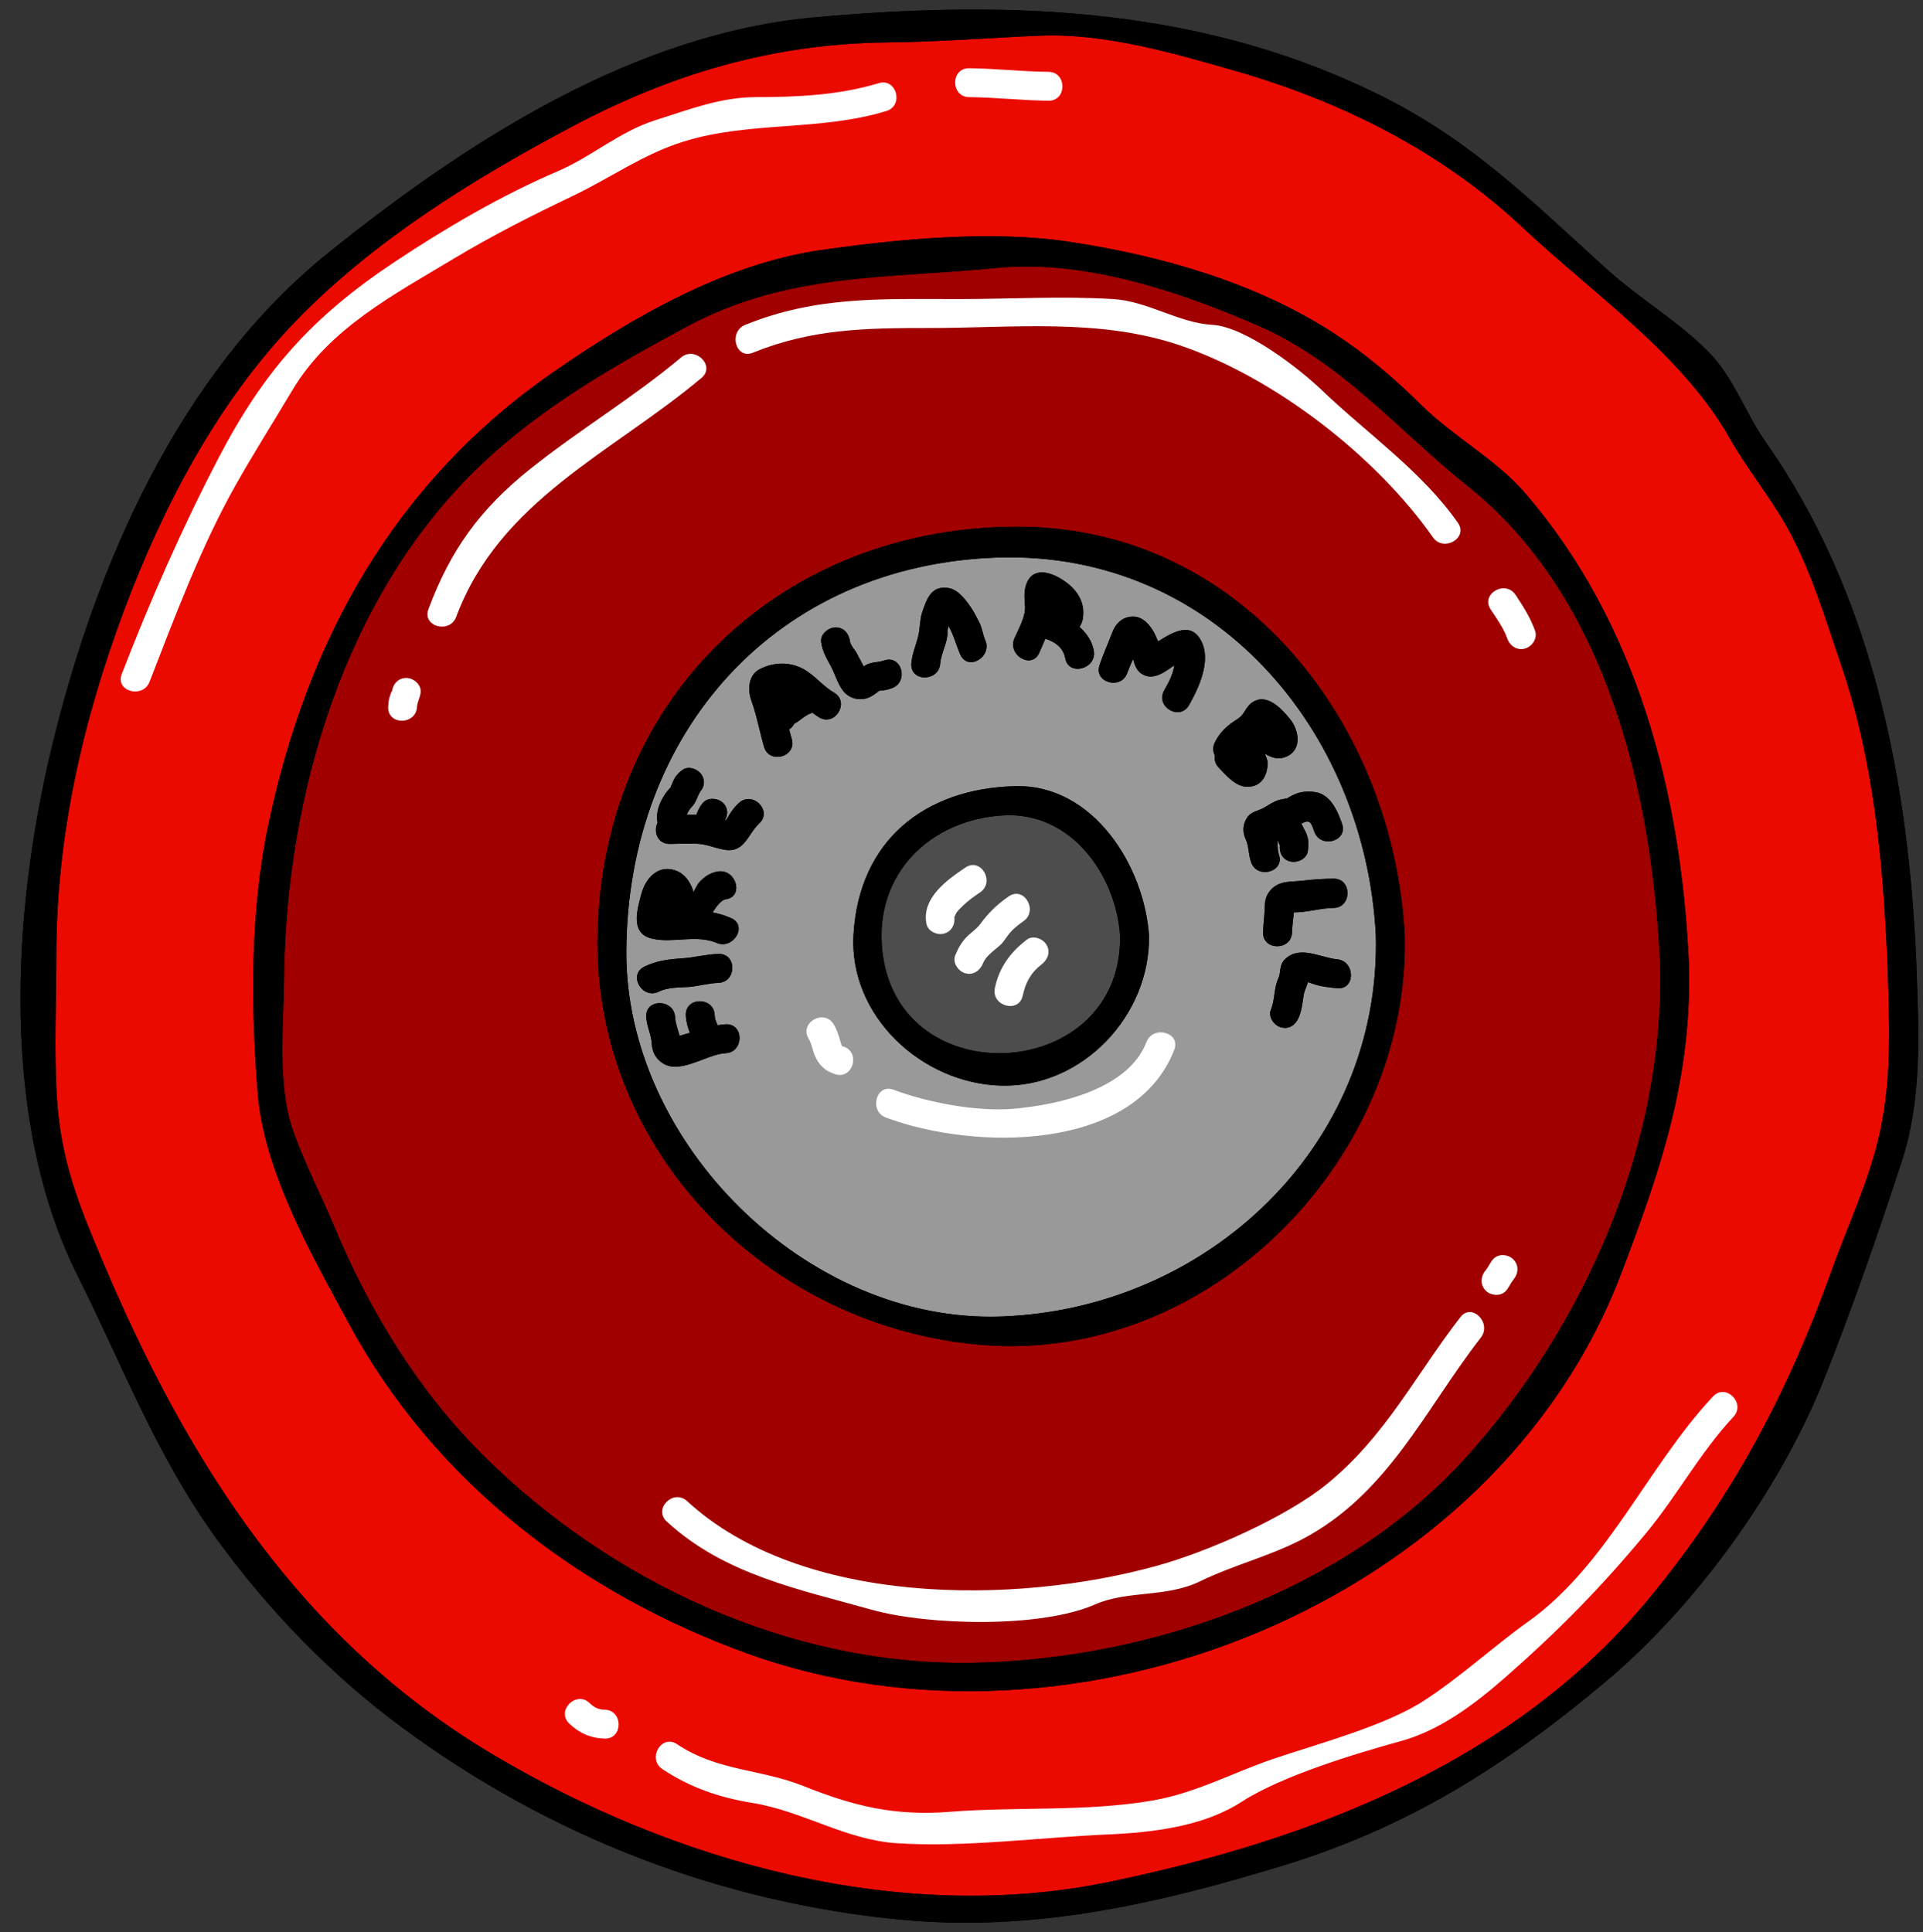 <?xml version="1.0" encoding="UTF-8"?><svg xmlns="http://www.w3.org/2000/svg" xmlns:xlink="http://www.w3.org/1999/xlink" height="121.2" preserveAspectRatio="xMidYMid meet" version="1.0" viewBox="3.7 3.4 120.6 121.2" width="120.6" zoomAndPan="magnify"><rect x="3.7" y="3.4" width="120.6" height="121.2" fill="#333333" stroke="none"/><g><g id="change1_1"><path d="M 114.422 31.105 C 113.156 29.305 112.422 27.059 110.855 25.477 C 108.918 23.52 106.523 22.137 104.477 20.289 C 99.953 16.199 96.203 12.414 90.691 9.598 C 79.367 3.824 67.211 3.371 54.82 4.484 C 43.469 5.488 32.953 12.285 24.289 19.258 C 14.93 26.785 9.691 38.863 6.938 50.293 C 4.441 60.676 3.707 73.734 8.57 83.422 C 11.418 89.098 13.484 94.664 17.258 99.887 C 20.488 104.355 24.48 108.477 28.914 111.75 C 38.148 118.574 48.957 122.777 60.387 123.824 C 68.605 124.578 76.328 122.805 84.129 120.422 C 92.004 118.016 98.016 114.215 104.285 108.973 C 110.07 104.148 115.371 96.781 118.145 89.785 C 119.891 85.375 121.477 80.812 122.949 76.305 C 124.289 72.234 124.02 68.016 123.883 63.797 C 123.383 52.277 121.148 40.691 114.422 31.105" fill="inherit"/></g><g id="change2_1"><path d="M 105.371 83.277 C 107.891 76.66 109.824 70.949 109.617 63.824 C 109.137 53.207 106.387 42.438 99.273 34.246 C 97.508 32.227 94.836 30.77 92.883 28.852 C 91.137 27.121 89.367 25.609 87.316 24.281 C 82.434 21.113 76.48 19.43 70.785 18.57 C 65.906 17.828 60.062 18.387 55.184 19.086 C 49.156 19.953 43.379 23.293 38.449 26.707 C 28.535 33.547 22.988 43.414 20.527 55.156 C 19.387 60.566 19.43 66.414 19.855 71.898 C 20.246 76.902 23.258 82.109 25.602 86.453 C 30.961 96.375 40.176 103.371 50.648 107.137 C 71.016 114.457 97.48 104.059 105.371 83.277 Z M 122.07 63.797 C 122.18 67.344 122.371 70.875 121.609 74.371 C 120.969 77.355 119.602 80.207 118.578 83.078 C 115.836 90.734 112.406 97.215 107.227 103.531 C 98.734 113.879 86.094 118.758 73.367 121.418 C 60.16 124.18 45.969 120.207 34.617 113.453 C 22.562 106.285 15.457 95.105 10.137 82.508 C 8.625 78.93 7.52 76.227 7.266 72.242 C 7.082 69.273 7.23 66.285 7.23 63.32 C 7.23 55.867 8.875 48.656 11.473 41.703 C 13.918 35.152 17.375 28.57 22.266 23.52 C 27.125 18.496 33.352 14.648 39.477 11.391 C 45.797 8.023 52.16 6.141 59.348 6.059 C 62.551 6.031 65.699 5.77 68.906 5.637 C 72.961 5.461 77.359 6.746 81.223 7.859 C 87.902 9.781 94.141 12.922 99.211 17.684 C 103.633 21.844 109.199 25.621 112.188 30.898 C 113.281 32.832 114.703 34.543 115.789 36.488 C 117.293 39.188 118.207 42.301 119.203 45.215 C 121.23 51.172 121.801 57.551 122.07 63.797" fill="#eb0a00"/></g><g id="change3_1"><path d="M 65.301 87.758 C 79.602 88.914 92.148 76.062 91.793 62.051 C 91.113 48.953 81.703 36.473 67.594 36.438 C 52.883 36.391 41.57 46.961 41.18 61.852 C 40.82 75.539 51.844 86.66 65.301 87.758 Z M 107.809 63.824 C 108.133 75.023 103.164 86.453 95.695 94.754 C 88.113 103.18 75.84 107.496 64.703 107.695 C 53.301 107.895 42.047 102.656 34.055 94.734 C 29.957 90.68 26.898 85.676 24.688 80.391 C 23.848 78.379 22.805 76.379 22.082 74.332 C 21.078 71.465 21.484 67.789 21.512 64.793 C 21.621 53.289 25.332 40.617 33.91 32.508 C 37.695 28.922 42.277 26.297 46.828 23.855 C 53.137 20.48 59.348 20.887 66.18 20.207 C 71.648 19.656 77.633 21.664 82.57 23.809 C 87.902 26.129 91.332 30.363 95.762 33.895 C 104.477 40.863 107.324 53.145 107.809 63.824" fill="#a00000"/></g><g id="change4_1"><path d="M 73.945 62.078 C 74.109 71.281 60.051 72.18 59.039 63.074 C 58.496 58.195 62.062 54.793 66.652 54.539 C 70.879 54.312 73.684 58.285 73.945 62.078" fill="#4d4d4d"/></g><g id="change5_1"><path d="M 48.758 65.047 C 49.914 65 49.922 63.191 48.758 63.234 C 47.961 63.254 47.199 63.473 46.402 63.516 C 45.59 63.57 44.844 63.672 44.113 64.031 C 43.062 64.551 43.977 66.105 45.02 65.598 C 45.605 65.309 46.285 65.344 46.926 65.301 C 47.543 65.246 48.133 65.066 48.758 65.047 Z M 49.211 69.457 C 50.367 69.402 50.375 67.59 49.211 67.645 C 49.035 67.652 48.875 67.68 48.711 67.707 C 48.609 67.508 48.531 67.309 48.52 67.074 C 48.484 65.914 46.676 65.906 46.711 67.074 C 46.727 67.48 46.828 67.836 46.965 68.18 C 46.891 68.195 46.828 68.223 46.758 68.242 C 46.609 68.285 46.465 68.324 46.32 68.367 C 46.215 67.98 46.059 67.598 46.039 67.191 C 45.961 66.035 44.148 66.023 44.23 67.191 C 44.258 67.762 44.547 68.305 44.574 68.848 C 44.594 69.383 44.844 69.844 45.309 70.117 C 46.43 70.77 48.059 69.508 49.211 69.457 Z M 48.641 62.539 C 49.699 62.992 50.621 61.434 49.543 60.984 C 49.164 60.812 48.773 60.703 48.387 60.629 C 48.641 60.242 48.918 59.852 49.219 59.805 C 50.367 59.645 49.879 57.898 48.738 58.059 C 48.258 58.133 47.898 58.375 47.57 58.719 C 47.453 58.84 47.328 59.102 47.191 59.352 C 47.156 59.246 47.129 59.137 47.082 59.035 C 46.902 58.621 46.629 58.258 46.215 58.059 C 45.055 57.527 44.184 58.449 43.922 59.48 C 43.676 60.422 43.191 61.934 44.574 62.27 C 45.887 62.586 47.352 61.996 48.641 62.539 Z M 55.082 48.402 C 56.098 48.98 57.012 47.414 55.996 46.836 C 55.289 46.43 54.801 45.75 54.078 45.359 C 53.219 44.898 52.242 44.926 51.383 45.352 C 50.621 45.715 50.574 46.664 50.828 47.359 C 51.164 48.285 51.336 49.281 51.617 50.238 C 51.934 51.352 53.68 50.883 53.355 49.75 C 53.301 49.551 53.246 49.352 53.191 49.152 C 53.328 49.062 53.434 48.945 53.508 48.789 C 53.516 48.789 53.516 48.781 53.527 48.781 C 53.637 48.734 53.727 48.664 53.824 48.594 C 54.051 48.43 54.27 48.238 54.539 48.148 C 54.574 48.141 54.602 48.113 54.641 48.094 C 54.777 48.203 54.922 48.301 55.082 48.402 Z M 59.625 46.566 C 60.723 46.184 60.25 44.438 59.148 44.828 C 58.758 44.961 58.34 44.906 57.969 45.133 C 57.934 45.152 57.898 45.188 57.863 45.207 C 57.734 44.926 57.562 44.645 57.445 44.402 C 57.344 44.191 57.039 43.875 57.012 43.66 C 56.949 43.168 56.648 42.754 56.105 42.754 C 55.66 42.754 55.137 43.168 55.199 43.66 C 55.273 44.23 55.508 44.645 55.781 45.133 C 56.059 45.641 56.215 46.258 56.566 46.719 C 56.984 47.262 57.719 47.406 58.324 47.082 C 58.504 46.98 58.668 46.871 58.82 46.734 C 58.848 46.734 58.887 46.727 58.93 46.711 C 59.172 46.711 59.41 46.645 59.625 46.566 Z M 63.926 44.457 C 64.398 45.523 65.953 44.602 65.484 43.543 C 65.32 43.16 65.293 42.762 65.086 42.383 C 64.949 42.129 64.832 41.875 64.676 41.633 C 64.367 41.152 63.844 40.41 63.23 40.293 C 62.125 40.082 61.836 40.926 61.535 41.805 C 61.375 42.309 61.41 42.816 61.281 43.324 C 61.137 43.902 60.902 44.41 60.855 45.016 C 60.77 46.184 62.578 46.176 62.668 45.016 C 62.723 44.34 63.121 43.77 63.121 43.062 C 63.121 42.926 63.156 42.789 63.184 42.656 C 63.512 43.215 63.664 43.867 63.926 44.457 Z M 70.508 44.691 C 70.715 45.84 72.508 45.352 72.297 44.211 C 72.191 43.613 71.84 43.117 71.402 42.719 C 71.492 42.59 71.566 42.438 71.602 42.238 C 71.793 41.16 71.23 40.348 70.352 39.777 C 69.594 39.277 68.434 38.906 68.047 40.094 C 67.91 40.52 67.945 40.945 67.98 41.379 C 68.055 42.039 67.574 42.844 67.32 43.434 C 66.859 44.492 68.414 45.414 68.879 44.34 C 69.004 44.047 69.141 43.75 69.258 43.461 C 69.871 43.66 70.379 44.012 70.508 44.691 Z M 66.508 71.492 C 71.602 71.617 75.848 67.074 75.758 62.078 C 75.469 57.789 72.316 52.574 67.34 52.711 C 61.691 52.863 57.574 56.105 57.227 62.016 C 56.93 67.148 61.535 71.375 66.508 71.492 Z M 78.273 47.621 C 78.879 46.547 79.695 44.816 79.016 43.57 C 78.383 42.391 77.262 43.043 76.328 43.633 C 76.262 43.488 76.199 43.332 76.129 43.18 C 75.883 42.672 75.402 42.082 74.789 42.074 C 74.129 42.066 73.684 42.473 73.457 43.07 C 73.203 43.75 72.887 44.43 72.66 45.117 C 72.281 46.219 74.027 46.699 74.398 45.598 C 74.508 45.297 74.633 45.016 74.762 44.727 C 74.859 45.105 74.977 45.477 75.34 45.688 C 76.047 46.102 76.754 45.543 77.348 45.125 C 77.27 45.688 76.988 46.219 76.707 46.711 C 76.137 47.73 77.703 48.645 78.273 47.621 Z M 84.203 50.918 C 85.387 50.566 85.215 49.242 84.582 48.473 C 84.004 47.777 83.062 46.781 82.137 47.531 C 81.949 47.695 81.828 47.914 81.695 48.113 C 81.531 48.367 81.344 48.484 81.086 48.645 C 80.574 48.988 80.137 49.426 79.875 49.996 C 79.738 50.285 79.777 50.566 79.895 50.801 C 79.848 51.043 79.91 51.309 80.129 51.543 C 80.633 52.059 81.23 52.809 82.039 52.746 C 82.789 52.691 83.113 52.133 83.195 51.453 C 83.234 51.164 83.133 50.918 83.023 50.672 C 83.395 50.898 83.801 51.043 84.203 50.918 Z M 87.332 60.348 C 88.5 60.332 88.5 58.492 87.332 58.512 C 86.672 58.52 86.031 58.559 85.379 58.641 C 84.871 58.703 84.266 58.656 83.801 58.902 C 83.359 59.129 83.051 59.59 83.031 60.098 C 83.023 60.695 82.934 61.281 82.914 61.879 C 82.887 63.047 84.699 63.039 84.727 61.879 C 84.742 61.5 84.781 61.184 84.824 60.812 C 84.824 60.73 84.824 60.629 84.836 60.629 L 84.844 60.629 C 85.668 60.629 86.5 60.359 87.332 60.348 Z M 87.559 65.383 C 88.719 65.492 88.707 63.68 87.559 63.57 C 86.508 63.473 85.199 62.656 84.273 63.582 C 83.91 63.941 84.047 64.367 83.875 64.758 C 83.586 65.371 83.668 66.098 83.406 66.723 C 83.215 67.184 83.605 67.719 84.039 67.836 C 84.566 67.98 84.961 67.664 85.152 67.211 C 85.332 66.777 85.379 66.324 85.449 65.859 C 85.488 65.57 85.648 65.289 85.723 65 C 85.84 65.039 85.957 65.082 86.074 65.117 C 86.508 65.273 87.098 65.336 87.559 65.383 Z M 86.121 55.551 C 86.5 56.648 88.246 56.176 87.867 55.074 C 87.586 54.266 87.137 53.227 86.184 53.082 C 85.73 53.02 85.27 53.043 84.844 53.242 C 84.68 53.316 84.535 53.406 84.383 53.496 C 84.383 53.461 83.875 53.59 83.922 53.57 C 83.461 53.734 83.324 53.859 82.945 54.078 C 82.543 54.293 82.137 54.293 81.875 54.746 C 81.641 55.137 81.621 55.605 81.82 56.023 C 82.039 56.492 81.984 56.98 82.164 57.48 C 82.543 58.566 84.293 58.094 83.902 56.992 C 83.801 56.711 83.84 56.375 83.812 56.059 C 83.832 56.105 83.848 56.148 83.867 56.195 C 83.91 56.277 83.93 56.449 83.969 56.375 C 83.91 56.848 84.109 57.297 84.598 57.426 C 85.035 57.551 85.641 57.281 85.715 56.801 C 85.766 56.457 85.785 56.16 85.676 55.824 C 85.613 55.598 85.449 55.363 85.379 55.18 C 85.359 55.145 85.332 55.109 85.305 55.062 C 85.832 54.781 85.91 54.938 86.121 55.551 Z M 89.984 62.051 C 90.32 75.312 79.379 85.512 66.508 85.973 C 54.297 86.418 42.91 75.066 42.98 63.047 C 43.062 49.297 52.379 38.816 66.27 38.371 C 79.82 37.938 89.316 49.199 89.984 62.051 Z M 45.77 52.766 C 45.777 52.773 45.785 52.766 45.785 52.754 C 45.633 52.926 45.488 53.082 45.371 53.273 C 45.027 53.805 44.82 54.41 44.938 55 C 44.672 55.535 44.918 56.34 45.699 56.332 C 46.258 56.32 46.828 56.305 47.398 56.32 C 48.023 56.34 48.566 56.609 49.172 56.703 C 50.41 56.891 50.594 55.715 51.316 55.047 C 52.168 54.25 50.895 52.973 50.031 53.77 C 49.777 54.004 49.582 54.266 49.398 54.574 C 49.344 54.676 49.281 54.766 49.227 54.855 C 49.211 54.855 49.191 54.848 49.172 54.836 C 49.363 54.492 49.363 54.078 49.055 53.77 C 48.727 53.445 48.086 53.391 47.77 53.77 C 47.598 53.977 47.516 54.156 47.406 54.402 C 47.391 54.438 47.391 54.477 47.371 54.512 C 47.172 54.504 46.965 54.504 46.766 54.504 C 46.766 54.504 46.766 54.492 46.773 54.484 C 46.855 54.312 46.926 54.168 47.062 54.031 C 47.352 53.742 47.418 53.371 47.605 53.062 C 47.852 52.773 47.941 52.402 47.723 52.031 C 47.496 51.641 46.871 51.398 46.484 51.707 C 46.156 51.949 46.004 52.168 45.859 52.539 C 45.852 52.555 45.77 52.719 45.77 52.766" fill="#999"/></g><g id="change1_2"><path d="M 121.609 74.371 C 122.371 70.875 122.18 67.344 122.07 63.797 C 121.801 57.551 121.23 51.172 119.203 45.215 C 118.207 42.301 117.293 39.188 115.789 36.488 C 114.703 34.543 113.281 32.832 112.188 30.898 C 109.199 25.621 103.633 21.844 99.211 17.684 C 94.141 12.922 87.902 9.781 81.223 7.859 C 77.359 6.746 72.961 5.461 68.906 5.637 C 65.699 5.77 62.551 6.031 59.348 6.059 C 52.16 6.141 45.797 8.023 39.477 11.391 C 33.352 14.648 27.125 18.496 22.266 23.52 C 17.375 28.57 13.918 35.152 11.473 41.703 C 8.875 48.656 7.23 55.867 7.23 63.32 C 7.23 66.285 7.082 69.273 7.266 72.242 C 7.52 76.227 8.625 78.93 10.137 82.508 C 15.457 95.105 22.562 106.285 34.617 113.453 C 45.969 120.207 60.16 124.18 73.367 121.418 C 86.094 118.758 98.734 113.879 107.227 103.531 C 112.406 97.215 115.836 90.734 118.578 83.078 C 119.602 80.207 120.969 77.355 121.609 74.371 Z M 123.883 63.797 C 124.02 68.016 124.289 72.234 122.949 76.305 C 121.477 80.812 119.891 85.375 118.145 89.785 C 115.375 96.781 110.07 104.148 104.285 108.973 C 98.016 114.215 92.004 118.016 84.129 120.422 C 76.328 122.805 68.605 124.578 60.387 123.824 C 48.957 122.777 38.148 118.574 28.914 111.75 C 24.48 108.477 20.488 104.355 17.258 99.887 C 13.484 94.664 11.418 89.098 8.57 83.422 C 3.707 73.734 4.441 60.676 6.938 50.293 C 9.691 38.863 14.93 26.785 24.289 19.258 C 32.953 12.285 43.469 5.488 54.82 4.484 C 67.211 3.371 79.367 3.824 90.691 9.598 C 96.203 12.414 99.953 16.199 104.477 20.289 C 106.523 22.137 108.918 23.52 110.855 25.477 C 112.422 27.059 113.156 29.305 114.422 31.105 C 121.148 40.691 123.383 52.277 123.883 63.797" fill="inherit"/></g><g id="change1_3"><path d="M 95.695 94.754 C 103.164 86.453 108.133 75.023 107.809 63.824 C 107.324 53.145 104.477 40.863 95.762 33.895 C 91.332 30.363 87.902 26.129 82.57 23.809 C 77.633 21.664 71.648 19.656 66.18 20.207 C 59.348 20.887 53.137 20.48 46.828 23.855 C 42.277 26.297 37.695 28.922 33.91 32.508 C 25.332 40.617 21.621 53.289 21.512 64.793 C 21.484 67.789 21.078 71.465 22.082 74.332 C 22.805 76.379 23.848 78.379 24.688 80.391 C 26.898 85.676 29.957 90.68 34.055 94.734 C 42.047 102.656 53.301 107.895 64.703 107.695 C 75.84 107.496 88.113 103.18 95.695 94.754 Z M 109.617 63.824 C 109.824 70.949 107.891 76.66 105.371 83.277 C 97.48 104.059 71.016 114.457 50.648 107.137 C 40.176 103.371 30.961 96.375 25.602 86.453 C 23.258 82.109 20.246 76.902 19.855 71.898 C 19.43 66.414 19.387 60.566 20.527 55.156 C 22.988 43.414 28.535 33.547 38.449 26.707 C 43.379 23.293 49.156 19.953 55.184 19.086 C 60.062 18.387 65.906 17.828 70.785 18.57 C 76.48 19.43 82.434 21.113 87.316 24.281 C 89.367 25.609 91.137 27.121 92.883 28.852 C 94.836 30.77 97.508 32.227 99.273 34.246 C 106.387 42.438 109.137 53.207 109.617 63.824" fill="inherit"/></g><g id="change1_4"><path d="M 66.508 85.973 C 79.379 85.512 90.32 75.312 89.984 62.051 C 89.316 49.199 79.82 37.938 66.27 38.371 C 52.379 38.816 43.062 49.297 42.98 63.047 C 42.91 75.066 54.297 86.418 66.508 85.973 Z M 91.793 62.051 C 92.148 76.062 79.602 88.914 65.301 87.758 C 51.844 86.66 40.82 75.539 41.18 61.852 C 41.57 46.961 52.883 36.391 67.594 36.438 C 81.703 36.473 91.113 48.953 91.793 62.051" fill="inherit"/></g><g id="change1_5"><path d="M 84.383 53.496 C 84.535 53.406 84.68 53.316 84.844 53.242 C 85.27 53.043 85.73 53.02 86.184 53.082 C 87.137 53.227 87.586 54.266 87.867 55.074 C 88.246 56.176 86.5 56.648 86.121 55.551 C 85.91 54.938 85.832 54.781 85.305 55.062 C 85.332 55.109 85.359 55.145 85.379 55.18 C 85.449 55.363 85.613 55.598 85.676 55.824 C 85.785 56.16 85.766 56.457 85.715 56.801 C 85.641 57.281 85.035 57.551 84.598 57.426 C 84.109 57.297 83.91 56.848 83.969 56.375 C 83.93 56.449 83.91 56.277 83.867 56.195 C 83.848 56.148 83.832 56.105 83.812 56.059 C 83.84 56.375 83.801 56.711 83.902 56.992 C 84.293 58.094 82.543 58.566 82.164 57.48 C 81.984 56.98 82.039 56.492 81.82 56.023 C 81.621 55.605 81.641 55.137 81.875 54.746 C 82.137 54.293 82.543 54.293 82.945 54.078 C 83.324 53.859 83.461 53.734 83.922 53.57 C 83.875 53.59 84.383 53.461 84.383 53.496" fill="inherit"/></g><g id="change1_6"><path d="M 87.559 63.57 C 88.707 63.68 88.719 65.492 87.559 65.383 C 87.098 65.336 86.508 65.273 86.074 65.117 C 85.957 65.082 85.84 65.039 85.723 65 C 85.648 65.289 85.488 65.57 85.449 65.859 C 85.379 66.324 85.332 66.777 85.152 67.211 C 84.961 67.664 84.566 67.98 84.039 67.836 C 83.605 67.719 83.215 67.184 83.406 66.723 C 83.668 66.098 83.586 65.371 83.875 64.758 C 84.047 64.367 83.91 63.941 84.273 63.582 C 85.199 62.656 86.508 63.473 87.559 63.57" fill="inherit"/></g><g id="change1_7"><path d="M 87.332 58.512 C 88.5 58.492 88.5 60.332 87.332 60.348 C 86.5 60.359 85.668 60.629 84.844 60.629 L 84.836 60.629 C 84.824 60.629 84.824 60.73 84.824 60.812 C 84.781 61.184 84.742 61.5 84.727 61.879 C 84.699 63.039 82.887 63.047 82.914 61.879 C 82.934 61.281 83.023 60.695 83.031 60.098 C 83.051 59.59 83.359 59.129 83.801 58.902 C 84.266 58.656 84.871 58.703 85.379 58.641 C 86.031 58.559 86.672 58.52 87.332 58.512" fill="inherit"/></g><g id="change1_8"><path d="M 84.582 48.473 C 85.215 49.242 85.387 50.566 84.203 50.918 C 83.801 51.043 83.395 50.898 83.023 50.672 C 83.133 50.918 83.234 51.164 83.195 51.453 C 83.113 52.133 82.789 52.691 82.039 52.746 C 81.23 52.809 80.633 52.059 80.129 51.543 C 79.91 51.309 79.848 51.043 79.895 50.801 C 79.777 50.566 79.738 50.285 79.875 49.996 C 80.137 49.426 80.574 48.988 81.086 48.645 C 81.344 48.484 81.531 48.367 81.695 48.113 C 81.828 47.914 81.949 47.695 82.137 47.531 C 83.062 46.781 84.004 47.777 84.582 48.473" fill="inherit"/></g><g id="change1_9"><path d="M 79.016 43.57 C 79.695 44.816 78.879 46.547 78.273 47.621 C 77.703 48.645 76.137 47.73 76.707 46.711 C 76.988 46.219 77.27 45.688 77.348 45.125 C 76.754 45.543 76.047 46.102 75.34 45.688 C 74.977 45.477 74.859 45.105 74.762 44.727 C 74.633 45.016 74.508 45.297 74.398 45.598 C 74.027 46.699 72.281 46.219 72.66 45.117 C 72.887 44.43 73.203 43.75 73.457 43.07 C 73.684 42.473 74.129 42.066 74.789 42.074 C 75.402 42.082 75.883 42.672 76.129 43.18 C 76.199 43.332 76.262 43.488 76.328 43.633 C 77.262 43.043 78.383 42.391 79.016 43.57" fill="inherit"/></g><g id="change1_10"><path d="M 59.039 63.074 C 60.051 72.18 74.109 71.281 73.945 62.078 C 73.684 58.285 70.879 54.312 66.652 54.539 C 62.062 54.793 58.496 58.195 59.039 63.074 Z M 75.758 62.078 C 75.848 67.074 71.602 71.617 66.508 71.492 C 61.535 71.375 56.93 67.148 57.227 62.016 C 57.574 56.105 61.691 52.863 67.34 52.711 C 72.316 52.574 75.469 57.789 75.758 62.078" fill="inherit"/></g><g id="change1_11"><path d="M 72.297 44.211 C 72.508 45.352 70.715 45.84 70.508 44.691 C 70.379 44.012 69.871 43.66 69.258 43.461 C 69.141 43.75 69.004 44.047 68.879 44.34 C 68.414 45.414 66.859 44.492 67.32 43.434 C 67.574 42.844 68.055 42.039 67.98 41.379 C 67.945 40.945 67.91 40.52 68.047 40.094 C 68.434 38.906 69.594 39.277 70.352 39.777 C 71.23 40.348 71.793 41.16 71.602 42.238 C 71.566 42.438 71.492 42.59 71.402 42.719 C 71.84 43.117 72.191 43.613 72.297 44.211" fill="inherit"/></g><g id="change1_12"><path d="M 65.484 43.543 C 65.953 44.602 64.398 45.523 63.926 44.457 C 63.664 43.867 63.512 43.215 63.184 42.656 C 63.156 42.789 63.121 42.926 63.121 43.062 C 63.121 43.77 62.723 44.34 62.668 45.016 C 62.578 46.176 60.77 46.184 60.855 45.016 C 60.902 44.41 61.137 43.902 61.281 43.324 C 61.41 42.816 61.375 42.309 61.535 41.805 C 61.836 40.926 62.125 40.082 63.23 40.293 C 63.844 40.41 64.367 41.152 64.676 41.633 C 64.832 41.875 64.949 42.129 65.086 42.383 C 65.293 42.762 65.32 43.16 65.484 43.543" fill="inherit"/></g><g id="change1_13"><path d="M 59.148 44.828 C 60.25 44.438 60.723 46.184 59.625 46.566 C 59.41 46.645 59.172 46.711 58.93 46.711 C 58.887 46.727 58.848 46.734 58.82 46.734 C 58.668 46.871 58.504 46.98 58.324 47.082 C 57.719 47.406 56.984 47.262 56.566 46.719 C 56.215 46.258 56.059 45.641 55.781 45.133 C 55.508 44.645 55.273 44.23 55.199 43.66 C 55.137 43.168 55.66 42.754 56.105 42.754 C 56.648 42.754 56.949 43.168 57.012 43.66 C 57.039 43.875 57.344 44.191 57.445 44.402 C 57.562 44.645 57.734 44.926 57.863 45.207 C 57.898 45.188 57.934 45.152 57.969 45.133 C 58.34 44.906 58.758 44.961 59.148 44.828" fill="inherit"/></g><g id="change1_14"><path d="M 55.996 46.836 C 57.012 47.414 56.098 48.98 55.082 48.402 C 54.922 48.301 54.777 48.203 54.641 48.094 C 54.602 48.113 54.574 48.141 54.539 48.148 C 54.27 48.238 54.051 48.43 53.824 48.594 C 53.727 48.664 53.637 48.734 53.527 48.781 C 53.516 48.781 53.516 48.789 53.508 48.789 C 53.434 48.945 53.328 49.062 53.191 49.152 C 53.246 49.352 53.301 49.551 53.355 49.75 C 53.68 50.883 51.934 51.352 51.617 50.238 C 51.336 49.281 51.164 48.285 50.828 47.359 C 50.574 46.664 50.621 45.715 51.383 45.352 C 52.242 44.926 53.219 44.898 54.078 45.359 C 54.801 45.75 55.289 46.43 55.996 46.836" fill="inherit"/></g><g id="change1_15"><path d="M 50.031 53.77 C 50.895 52.973 52.168 54.25 51.316 55.047 C 50.594 55.715 50.41 56.891 49.172 56.703 C 48.566 56.609 48.023 56.34 47.398 56.32 C 46.828 56.305 46.258 56.32 45.699 56.332 C 44.918 56.34 44.672 55.535 44.938 55 C 44.82 54.41 45.027 53.805 45.371 53.273 C 45.488 53.082 45.633 52.926 45.785 52.754 C 45.785 52.766 45.777 52.773 45.77 52.766 C 45.77 52.719 45.852 52.555 45.859 52.539 C 46.004 52.168 46.156 51.949 46.484 51.707 C 46.871 51.398 47.496 51.641 47.723 52.031 C 47.941 52.402 47.852 52.773 47.605 53.062 C 47.418 53.371 47.352 53.742 47.062 54.031 C 46.926 54.168 46.855 54.312 46.773 54.484 C 46.766 54.492 46.766 54.504 46.766 54.504 C 46.965 54.504 47.172 54.504 47.371 54.512 C 47.391 54.477 47.391 54.438 47.406 54.402 C 47.516 54.156 47.598 53.977 47.77 53.77 C 48.086 53.391 48.727 53.445 49.055 53.77 C 49.363 54.078 49.363 54.492 49.172 54.836 C 49.191 54.848 49.211 54.855 49.227 54.855 C 49.281 54.766 49.344 54.676 49.398 54.574 C 49.582 54.266 49.777 54.004 50.031 53.77" fill="inherit"/></g><g id="change1_16"><path d="M 49.543 60.984 C 50.621 61.434 49.699 62.992 48.641 62.539 C 47.352 61.996 45.887 62.586 44.574 62.27 C 43.191 61.934 43.676 60.422 43.922 59.48 C 44.184 58.449 45.055 57.527 46.215 58.059 C 46.629 58.258 46.902 58.621 47.082 59.035 C 47.129 59.137 47.156 59.246 47.191 59.352 C 47.328 59.102 47.453 58.84 47.57 58.719 C 47.898 58.375 48.258 58.133 48.738 58.059 C 49.879 57.898 50.367 59.645 49.219 59.805 C 48.918 59.852 48.641 60.242 48.387 60.629 C 48.773 60.703 49.164 60.812 49.543 60.984" fill="inherit"/></g><g id="change1_17"><path d="M 49.211 67.645 C 50.375 67.59 50.367 69.402 49.211 69.457 C 48.059 69.508 46.43 70.77 45.309 70.117 C 44.844 69.844 44.594 69.383 44.574 68.848 C 44.547 68.305 44.258 67.762 44.23 67.191 C 44.148 66.023 45.961 66.035 46.039 67.191 C 46.059 67.598 46.215 67.98 46.32 68.367 C 46.465 68.324 46.609 68.285 46.758 68.242 C 46.828 68.223 46.891 68.195 46.965 68.18 C 46.828 67.836 46.727 67.48 46.711 67.074 C 46.676 65.906 48.484 65.914 48.52 67.074 C 48.531 67.309 48.609 67.508 48.711 67.707 C 48.875 67.68 49.035 67.652 49.211 67.645" fill="inherit"/></g><g id="change1_18"><path d="M 48.758 63.234 C 49.922 63.191 49.914 65 48.758 65.047 C 48.133 65.066 47.543 65.246 46.926 65.301 C 46.285 65.344 45.605 65.309 45.02 65.598 C 43.977 66.105 43.062 64.551 44.113 64.031 C 44.844 63.672 45.59 63.57 46.402 63.516 C 47.199 63.473 47.961 63.254 48.758 63.234" fill="inherit"/></g><g id="change6_1"><path d="M 13.082 46.16 C 14.641 42.137 16.305 37.703 18.418 33.934 C 19.578 31.867 20.82 29.918 22.031 27.883 C 24.344 23.992 28.391 21.891 32.141 19.633 C 34.535 18.191 37.07 16.906 39.594 15.703 C 41.941 14.586 44.016 13.082 46.527 12.293 C 50.723 10.98 55.098 11.645 59.289 10.363 C 60.402 10.023 59.926 8.273 58.805 8.617 C 56.355 9.367 53.68 9.492 51.129 9.492 C 48.887 9.492 46.945 10.266 44.805 10.938 C 42.578 11.637 40.809 13.227 38.676 14.141 C 35.148 15.652 31.688 17.68 28.496 19.797 C 23.332 23.223 20.273 26.609 17.395 32.145 C 15.117 36.523 13.117 41.07 11.336 45.68 C 10.91 46.77 12.664 47.238 13.082 46.16" fill="#fff"/></g><g id="change6_2"><path d="M 64.477 9.492 C 66.141 9.508 67.793 9.699 69.457 9.719 C 70.625 9.727 70.621 7.918 69.457 7.906 C 67.793 7.891 66.141 7.695 64.477 7.68 C 63.309 7.668 63.312 9.48 64.477 9.492" fill="#fff"/></g><g id="change6_3"><path d="M 50.914 25.523 C 54.633 24.016 58.004 23.973 61.988 23.973 C 67.215 23.973 72.562 23.352 77.586 25.023 C 83.531 27 89.961 31.961 93.566 37.102 C 94.23 38.047 95.801 37.145 95.129 36.188 C 92.852 32.941 89.445 30.598 86.613 27.887 C 85.172 26.504 81.789 23.883 79.723 23.773 C 77.648 23.664 75.676 22.293 73.531 22.16 C 70.293 21.965 67.035 22.16 63.789 22.16 C 58.969 22.16 54.902 21.965 50.434 23.777 C 49.367 24.211 49.836 25.965 50.914 25.523" fill="#fff"/></g><g id="change6_4"><path d="M 97.188 41.629 C 97.57 42.203 97.992 42.789 98.227 43.445 C 98.391 43.91 98.84 44.219 99.34 44.078 C 99.789 43.957 100.141 43.43 99.973 42.965 C 99.68 42.148 99.227 41.43 98.75 40.715 C 98.105 39.746 96.535 40.652 97.188 41.629" fill="#fff"/></g><g id="change6_5"><path d="M 46.414 25.82 C 43.41 28.344 40.031 30.355 36.945 32.82 C 33.805 35.328 31.961 37.883 30.57 41.609 C 30.156 42.703 31.91 43.172 32.312 42.09 C 35.055 34.758 42.055 31.836 47.695 27.102 C 48.59 26.352 47.301 25.078 46.414 25.82" fill="#fff"/></g><g id="change6_6"><path d="M 28.273 46.828 C 28.297 46.602 28.191 46.957 28.172 47.004 C 28.082 47.23 28.059 47.488 28.047 47.73 C 27.984 48.898 29.793 48.895 29.855 47.73 C 29.871 47.43 30.051 47.141 30.082 46.828 C 30.133 46.336 29.633 45.922 29.18 45.922 C 28.648 45.922 28.324 46.336 28.273 46.828" fill="#fff"/></g><g id="change6_7"><path d="M 59.262 73.496 C 64.73 75.547 74.84 75.707 77.344 69.242 C 77.766 68.152 76.016 67.684 75.598 68.762 C 74.445 71.742 70.074 72.691 67.301 72.941 C 64.992 73.148 61.902 72.562 59.738 71.75 C 58.645 71.34 58.176 73.09 59.262 73.496" fill="#fff"/></g><g id="change6_8"><path d="M 56.574 69.035 C 56.371 68.977 56.484 68.984 56.535 69.059 C 56.48 68.984 56.465 68.922 56.41 68.742 C 56.301 68.359 56.191 67.98 55.98 67.641 C 55.371 66.648 53.805 67.555 54.418 68.555 C 54.594 68.844 54.645 69.23 54.793 69.59 C 55.043 70.195 55.457 70.59 56.094 70.781 C 57.211 71.117 57.688 69.367 56.574 69.035" fill="#fff"/></g><g id="change6_9"><path d="M 63.539 60.844 C 63.57 61.008 63.57 60.84 63.66 60.688 C 63.77 60.508 63.93 60.363 64.078 60.219 C 64.406 59.898 64.781 59.629 65.16 59.375 C 66.125 58.727 65.219 57.16 64.246 57.812 C 63.086 58.594 61.504 59.723 61.797 61.324 C 61.883 61.809 62.465 62.078 62.906 61.957 C 63.414 61.816 63.629 61.328 63.539 60.844" fill="#fff"/></g><g id="change6_10"><path d="M 65.352 63.812 C 65.543 63.328 66.113 62.977 66.477 62.629 C 66.695 62.414 66.852 62.109 67.059 61.883 C 67.301 61.609 67.582 61.391 67.879 61.184 C 68.832 60.531 67.93 58.961 66.965 59.621 C 66.25 60.109 65.676 60.668 65.168 61.367 C 64.945 61.672 64.574 61.906 64.309 62.184 C 63.984 62.52 63.777 62.902 63.605 63.332 C 63.422 63.789 63.801 64.324 64.238 64.445 C 64.754 64.586 65.168 64.27 65.352 63.812" fill="#fff"/></g><g id="change6_11"><path d="M 67.84 65.848 C 68.012 65.039 68.344 64.41 69.008 63.902 C 69.398 63.602 69.605 63.129 69.332 62.66 C 69.109 62.277 68.488 62.035 68.094 62.34 C 67.055 63.137 66.371 64.07 66.094 65.367 C 65.852 66.508 67.598 66.988 67.84 65.848" fill="#fff"/></g><g id="change6_12"><path d="M 45.512 98.832 C 49.129 102.164 53.809 103.082 58.355 104.363 C 61.852 105.348 68.965 105.539 72.375 104.035 C 74.418 103.137 76.832 103.621 78.957 102.586 C 81.059 101.562 83.297 101.02 85.328 99.965 C 90.727 97.156 93.078 91.793 96.57 87.293 C 97.277 86.383 96.008 85.09 95.289 86.012 C 92.469 89.645 90.621 93.461 86.918 96.48 C 84.363 98.562 79.457 100.73 76.23 101.617 C 67.344 104.07 53.973 104.16 46.789 97.551 C 45.93 96.766 44.648 98.039 45.512 98.832" fill="#fff"/></g><g id="change6_13"><path d="M 98.156 84.352 C 98.336 84.141 98.438 83.875 98.605 83.672 C 98.926 83.297 98.977 82.762 98.605 82.391 C 98.281 82.062 97.648 82.016 97.328 82.391 C 97.148 82.602 97.047 82.867 96.875 83.07 C 96.555 83.445 96.508 83.98 96.875 84.352 C 97.203 84.68 97.836 84.727 98.156 84.352" fill="#fff"/></g><g id="change6_14"><path d="M 111.133 90.988 C 107.031 95.355 104.508 101.562 99.547 105.105 C 97.305 106.707 95.309 108.574 92.984 110.082 C 90.57 111.652 86.273 112.797 83.559 113.719 C 81 114.59 78.711 115.855 76.004 116.328 C 71.84 117.051 67.5 116.707 63.289 117.039 C 59.816 117.316 57.262 116.691 54.082 115.422 C 51.352 114.332 48.711 114.504 46.156 112.797 C 45.18 112.148 44.273 113.719 45.238 114.359 C 47.004 115.535 48.828 116.148 50.914 116.488 C 54.066 117.004 56.723 118.801 59.953 119.012 C 64.223 119.285 68.875 118.645 73.164 118.461 C 76.012 118.336 79.176 117.965 81.594 116.398 C 84.055 114.801 88.703 113.391 91.531 112.613 C 94.035 111.93 96.23 110.254 98.156 108.562 C 101.469 105.656 104.137 102.938 106.973 99.512 C 108.887 97.195 110.352 94.465 112.41 92.27 C 113.211 91.422 111.934 90.137 111.133 90.988" fill="#fff"/></g><g id="change6_15"><path d="M 41.625 110.637 C 41.223 110.629 40.965 110.5 40.68 110.223 C 39.84 109.414 38.559 110.691 39.398 111.504 C 40.031 112.109 40.746 112.426 41.625 112.449 C 42.789 112.477 42.789 110.664 41.625 110.637" fill="#fff"/></g></g></svg>